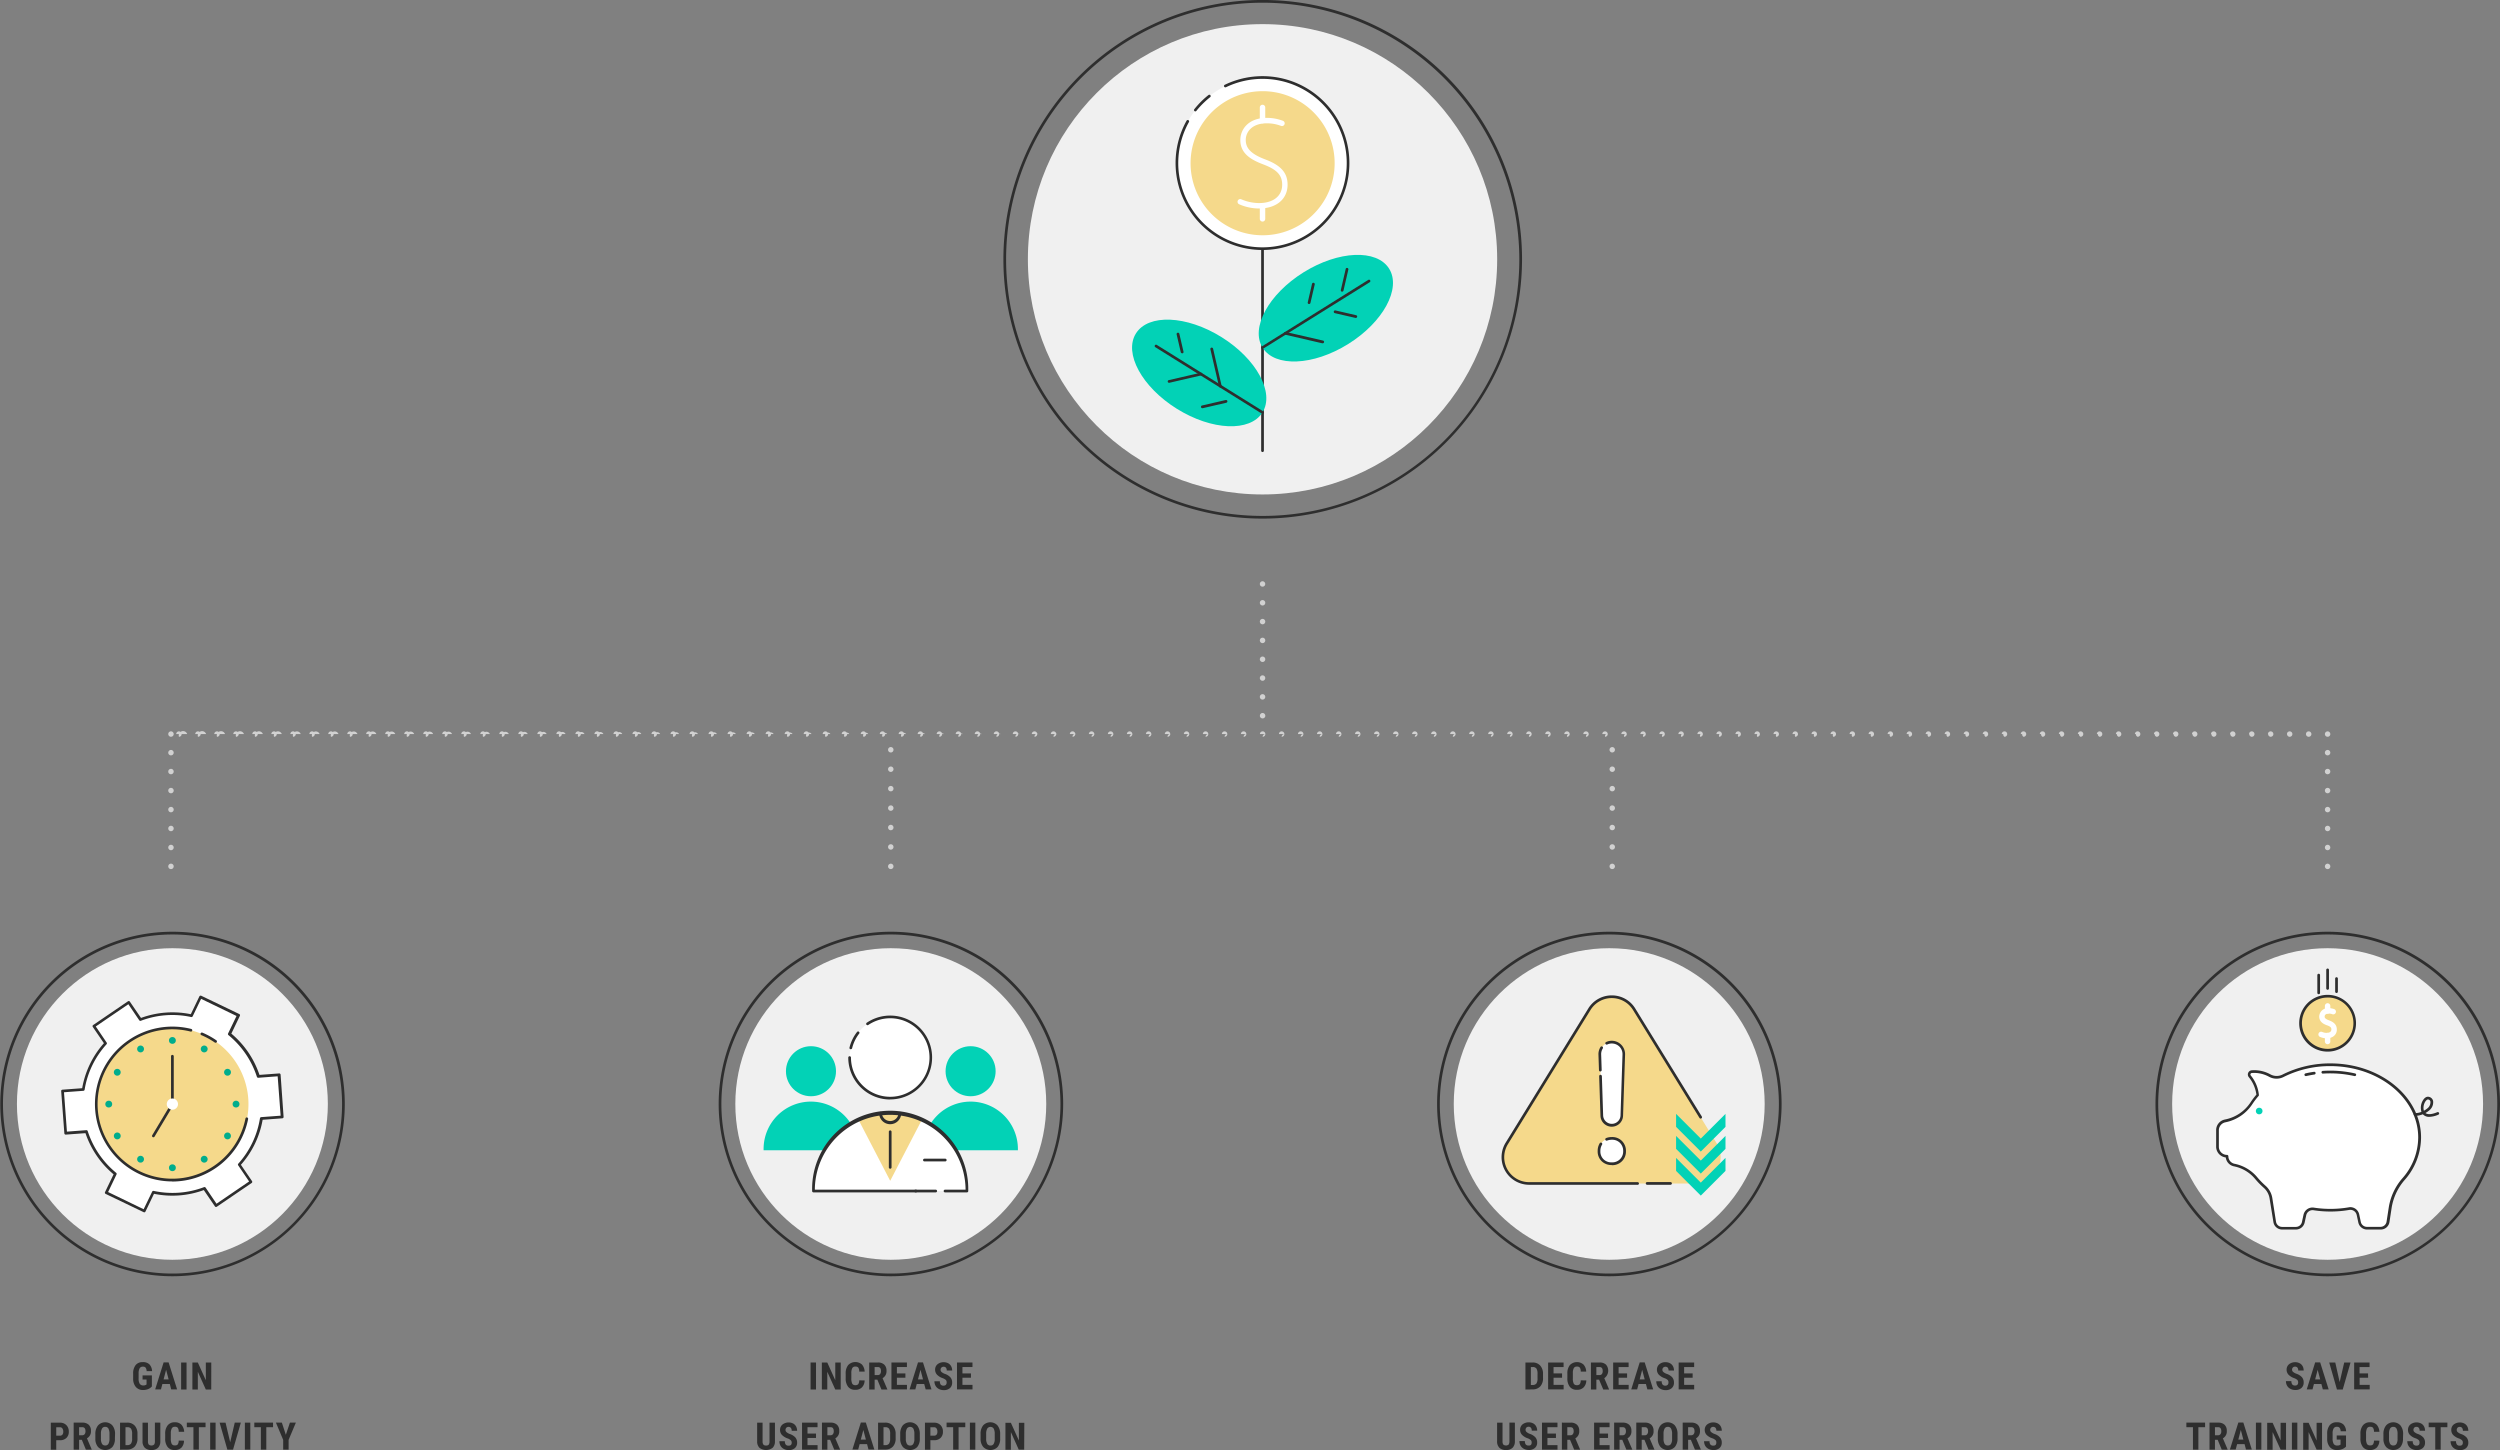 <svg id="Слой_1" data-name="Слой 1" xmlns="http://www.w3.org/2000/svg" viewBox="0 0 920 533.61"><rect x="0" y="0" width="920" height="533.61" fill="#808080" stroke="none"/><defs><style>.cls-1{fill:#2e2e2e;}.cls-2{fill:#f0f0f0;}.cls-3{fill:#fff;}.cls-4{fill:#f5d98b;}.cls-5{fill:#00ad8c;}.cls-6{fill:#02d2b6;}.cls-7{fill:#d1d1d1;}</style></defs><title>Artboard 2</title><path class="cls-1" d="M63.44,469.66a63.39,63.39,0,1,1,63.44-63.39A63.48,63.48,0,0,1,63.44,469.66Zm0-125.77a62.39,62.39,0,1,0,62.44,62.38A62.48,62.48,0,0,0,63.44,343.89Z"/><ellipse class="cls-2" cx="63.44" cy="406.27" rx="57.21" ry="57.33"/><path class="cls-3" d="M103.86,411l-1.16-15.48-7.63.57a33.38,33.38,0,0,0-10.62-15.58l3.32-6.9-14-6.73-3.32,6.9a33.22,33.22,0,0,0-18.81,1.4l-4.31-6.32-12.82,8.74L38.83,384a33.13,33.13,0,0,0-8.18,17l-7.64.57L24.17,417l7.64-.57A33.18,33.18,0,0,0,42.43,432l-3.32,6.9,14,6.73,3.32-6.9a33.18,33.18,0,0,0,18.8-1.4l4.31,6.32,12.83-8.74-4.31-6.33a33.19,33.19,0,0,0,8.17-17Z"/><path class="cls-1" d="M53.1,446.14a.54.54,0,0,1-.22-.05l-14-6.73a.5.5,0,0,1-.23-.67l3.15-6.54a33.72,33.72,0,0,1-6.23-6.88A34.12,34.12,0,0,1,31.45,417l-7.24.54a.47.47,0,0,1-.36-.12.51.51,0,0,1-.17-.34l-1.16-15.48A.5.5,0,0,1,23,401l7.24-.54a33.57,33.57,0,0,1,8-16.56l-4.1-6a.47.47,0,0,1-.07-.37.49.49,0,0,1,.21-.32l12.82-8.74a.49.49,0,0,1,.69.13l4.1,6a33.55,33.55,0,0,1,18.33-1.37l3.15-6.55a.48.48,0,0,1,.29-.25.46.46,0,0,1,.38,0l14,6.73a.5.5,0,0,1,.24.67l-3.15,6.54a33.77,33.77,0,0,1,10.35,15.19l7.24-.54a.49.49,0,0,1,.37.12.51.51,0,0,1,.17.34L104.36,411a.5.5,0,0,1-.46.54l-7.25.54a33.64,33.64,0,0,1-8,16.56l4.09,6a.5.5,0,0,1-.13.7l-12.82,8.74a.51.51,0,0,1-.38.08.49.49,0,0,1-.32-.21l-4.09-6a33.55,33.55,0,0,1-18.33,1.37l-3.15,6.55a.48.48,0,0,1-.29.25A.45.45,0,0,1,53.1,446.14Zm-13.32-7.47L52.86,445,56,438.52a.5.5,0,0,1,.55-.27,32.71,32.71,0,0,0,18.53-1.38.5.5,0,0,1,.59.18l4,5.92,12-8.19-4-5.91a.47.47,0,0,1,0-.61,32.62,32.62,0,0,0,8-16.74.51.51,0,0,1,.46-.42l7.14-.53-1.09-14.49-7.13.54a.51.51,0,0,1-.51-.35,32.92,32.92,0,0,0-10.47-15.35.49.49,0,0,1-.13-.6l3.1-6.44L74,367.57,70.91,374a.51.51,0,0,1-.56.27,32.59,32.59,0,0,0-18.52,1.38.49.49,0,0,1-.59-.19l-4-5.91-12,8.19,4,5.91a.5.5,0,0,1,0,.61A32.64,32.64,0,0,0,31.14,401a.49.49,0,0,1-.45.42l-7.14.53,1.08,14.49,7.14-.54a.5.5,0,0,1,.51.35,32.92,32.92,0,0,0,10.47,15.35.5.5,0,0,1,.13.6Z"/><path class="cls-4" d="M91.14,402.27a28,28,0,1,1-11.8-19A28.11,28.11,0,0,1,91.14,402.27Z"/><path class="cls-1" d="M79.34,383.74a.52.52,0,0,1-.29-.09,27.58,27.58,0,0,0-4.94-2.71.5.5,0,1,1,.39-.92,28.35,28.35,0,0,1,5.12,2.81.5.5,0,0,1-.28.91Z"/><path class="cls-1" d="M63.38,434.77a28.49,28.49,0,1,1,7-56.12.5.5,0,0,1,.36.61.49.49,0,0,1-.6.36,27.49,27.49,0,1,0-2.81,53.86,27.53,27.53,0,0,0,23-21.87.49.49,0,0,1,.59-.39.51.51,0,0,1,.39.59,28.56,28.56,0,0,1-28,23Z"/><path class="cls-1" d="M63.44,406.81a.5.5,0,0,1-.5-.5V388.7a.5.5,0,0,1,1,0v17.61A.5.5,0,0,1,63.44,406.81Z"/><line class="cls-3" x1="63.44" y1="406.31" x2="56.45" y2="418.02"/><path class="cls-1" d="M56.45,418.52a.48.48,0,0,1-.26-.07.51.51,0,0,1-.17-.69l7-11.71a.5.5,0,0,1,.86.51l-7,11.71A.5.5,0,0,1,56.45,418.52Z"/><circle class="cls-3" cx="63.44" cy="406.31" r="2.07"/><circle class="cls-5" cx="63.44" cy="382.88" r="1.26"/><circle class="cls-5" cx="63.44" cy="429.73" r="1.26"/><circle class="cls-5" cx="86.86" cy="406.31" r="1.26"/><circle class="cls-5" cx="40.02" cy="406.31" r="1.26"/><path class="cls-5" d="M42.53,416.93a1.26,1.26,0,1,0,1.72.46A1.26,1.26,0,0,0,42.53,416.93Z"/><path class="cls-5" d="M83.1,393.5a1.26,1.26,0,0,0,1.26,2.19,1.26,1.26,0,0,0-1.26-2.19Z"/><path class="cls-5" d="M51.1,384.93a1.26,1.26,0,1,0,1.72.46A1.26,1.26,0,0,0,51.1,384.93Z"/><path class="cls-5" d="M74.52,425.5a1.26,1.26,0,1,0,1.72.46A1.26,1.26,0,0,0,74.52,425.5Z"/><path class="cls-5" d="M84.36,416.93a1.26,1.26,0,1,0,.46,1.72A1.27,1.27,0,0,0,84.36,416.93Z"/><path class="cls-5" d="M43.78,393.5a1.26,1.26,0,1,0,.47,1.72A1.27,1.27,0,0,0,43.78,393.5Z"/><path class="cls-5" d="M52.36,425.5a1.26,1.26,0,1,0,.46,1.72A1.26,1.26,0,0,0,52.36,425.5Z"/><path class="cls-5" d="M74.52,387.11a1.26,1.26,0,1,0-.46-1.72A1.26,1.26,0,0,0,74.52,387.11Z"/><path class="cls-1" d="M464.61,190.85a95.43,95.43,0,1,1,95.5-95.43A95.57,95.57,0,0,1,464.61,190.85ZM464.61,1a94.43,94.43,0,1,0,94.5,94.42A94.57,94.57,0,0,0,464.61,1Z"/><ellipse class="cls-2" cx="464.61" cy="95.42" rx="86.35" ry="86.54"/><path class="cls-1" d="M464.61,166.35a.51.51,0,0,1-.5-.5V88.72a.5.5,0,0,1,.5-.5.5.5,0,0,1,.5.5v77.13A.5.5,0,0,1,464.61,166.35Z"/><ellipse class="cls-6" cx="441.32" cy="137.27" rx="15.54" ry="27.45" transform="translate(91.24 439.01) rotate(-58.04)"/><path class="cls-1" d="M464.61,152.29a.54.54,0,0,1-.27-.07l-39.18-24.45a.5.5,0,0,1,.53-.85l39.18,24.45a.49.49,0,0,1,.16.69A.48.48,0,0,1,464.61,152.29Z"/><path class="cls-1" d="M442.52,150.21a.5.5,0,0,1-.12-1l8.65-2a.5.5,0,0,1,.23,1l-8.65,2Z"/><path class="cls-1" d="M430.28,140.87a.5.5,0,0,1-.11-1l11.68-2.7a.5.5,0,0,1,.6.37.5.5,0,0,1-.38.6l-11.68,2.71Z"/><path class="cls-1" d="M449.08,142.6a.49.49,0,0,1-.49-.38l-3.17-13.68a.5.5,0,0,1,1-.22L449.56,142a.49.49,0,0,1-.37.6Z"/><path class="cls-1" d="M435,130a.49.49,0,0,1-.48-.39L433,123.06a.5.5,0,0,1,1-.23l1.53,6.6a.5.5,0,0,1-.37.6Z"/><ellipse class="cls-6" cx="487.9" cy="113.39" rx="27.45" ry="15.54" transform="translate(13.95 275.47) rotate(-31.96)"/><path class="cls-1" d="M464.61,128.42a.5.5,0,0,1-.26-.93L503.54,103a.49.49,0,0,1,.68.16.5.5,0,0,1-.15.69l-39.19,24.45A.53.53,0,0,1,464.61,128.42Z"/><path class="cls-1" d="M486.7,126.33h-.11l-13.67-3.17a.5.5,0,1,1,.22-1l13.68,3.16a.5.5,0,0,1-.12,1Z"/><path class="cls-1" d="M498.94,117h-.11l-7.61-1.76a.5.5,0,0,1,.23-1l7.61,1.76a.51.51,0,0,1,.37.6A.5.5,0,0,1,498.94,117Z"/><path class="cls-1" d="M481.73,111.87l-.11,0a.49.49,0,0,1-.37-.6l1.57-6.81a.5.5,0,0,1,1,.22l-1.58,6.82A.5.5,0,0,1,481.73,111.87Z"/><path class="cls-1" d="M493.91,107.33l-.11,0a.5.5,0,0,1-.38-.59l1.8-7.76a.5.5,0,0,1,.6-.38.5.5,0,0,1,.37.6l-1.79,7.76A.51.51,0,0,1,493.91,107.33Z"/><path class="cls-3" d="M449.26,87.54a31.49,31.49,0,1,1,42.87-12.15A31.46,31.46,0,0,1,449.26,87.54Z"/><path class="cls-4" d="M451.68,83.19A26.51,26.51,0,1,1,487.78,73,26.49,26.49,0,0,1,451.68,83.19Z"/><path class="cls-3" d="M463.32,76.73A18.43,18.43,0,0,1,456,75.17a1,1,0,1,1,.83-1.82,16.65,16.65,0,0,0,6.5,1.38c5.25,0,8.51-2.6,8.51-6.78,0-3.47-1.94-5.55-6.89-7.42-4.42-1.67-8.51-3.92-8.51-9,0-3.93,3-8.15,9.69-8.15a16.5,16.5,0,0,1,6,1.08,1,1,0,0,1,.57,1.29,1,1,0,0,1-1.3.57,14.42,14.42,0,0,0-5.27-.94c-5.31,0-7.69,3.09-7.69,6.15s2,5.19,7.21,7.15c5.74,2.16,8.18,4.94,8.18,9.29C473.82,73.28,469.7,76.73,463.32,76.73Z"/><path class="cls-3" d="M464.61,45.36a1,1,0,0,1-1-1V39.55a1,1,0,1,1,2,0v4.81A1,1,0,0,1,464.61,45.36Z"/><path class="cls-3" d="M464.61,81.54a1,1,0,0,1-1-1V75.73a1,1,0,1,1,2,0v4.81A1,1,0,0,1,464.61,81.54Z"/><path class="cls-1" d="M439.89,41a.49.49,0,0,1-.3-.1.5.5,0,0,1-.09-.7,32.53,32.53,0,0,1,3.06-3.36c.69-.64,1.4-1.27,2.13-1.84a.5.5,0,1,1,.62.78c-.7.56-1.4,1.16-2.06,1.79a29.41,29.41,0,0,0-3,3.25A.52.52,0,0,1,439.89,41Z"/><path class="cls-1" d="M464.56,92a32,32,0,0,1-27.9-47.58.5.5,0,0,1,.68-.19.5.5,0,0,1,.19.68,31,31,0,1,0,27.11-15.89,31.23,31.23,0,0,0-13.49,3.08.5.5,0,0,1-.67-.24.49.49,0,0,1,.24-.66,32,32,0,0,1,29.49.88A32,32,0,0,1,464.56,92Z"/><path class="cls-1" d="M327.81,469.66a63.39,63.39,0,1,1,63.44-63.39A63.48,63.48,0,0,1,327.81,469.66Zm0-125.77a62.39,62.39,0,1,0,62.44,62.38A62.48,62.48,0,0,0,327.81,343.89Z"/><ellipse class="cls-2" cx="327.81" cy="406.27" rx="57.21" ry="57.33"/><circle class="cls-6" cx="357.18" cy="394.21" r="9.21"/><path class="cls-6" d="M357.18,405.39a17.43,17.43,0,0,0-17.4,17.41v.5h34.81v-.5A17.43,17.43,0,0,0,357.18,405.39Z"/><circle class="cls-6" cx="298.44" cy="394.21" r="9.21"/><path class="cls-6" d="M298.44,405.39A17.43,17.43,0,0,0,281,422.8v.5h34.81v-.5A17.43,17.43,0,0,0,298.44,405.39Z"/><path class="cls-3" d="M327.59,409.25a28.26,28.26,0,0,0-28.23,28.23v.82h56.47v-.82A28.27,28.27,0,0,0,327.59,409.25Z"/><path class="cls-4" d="M327.59,409.25a28,28,0,0,0-11.78,2.59l11.78,22.7,11.78-22.7A27.93,27.93,0,0,0,327.59,409.25Z"/><path class="cls-1" d="M344.34,438.8h-7.45a.51.51,0,0,1-.5-.5.5.5,0,0,1,.5-.5h7.45a.5.5,0,0,1,.5.5A.5.5,0,0,1,344.34,438.8Z"/><path class="cls-1" d="M355.83,438.8h-8.06a.5.5,0,0,1-.5-.5.5.5,0,0,1,.5-.5h7.56v-.32a27.74,27.74,0,0,0-55.47,0v.32h37.23a.5.5,0,0,1,.5.5.51.51,0,0,1-.5.5H299.36a.51.51,0,0,1-.5-.5v-.82a28.73,28.73,0,0,1,57.46,0v.82A.5.5,0,0,1,355.83,438.8Z"/><circle class="cls-3" cx="327.59" cy="389.19" r="14.93"/><path class="cls-1" d="M347.85,427.4h-7.66a.5.5,0,1,1,0-1h7.66a.5.5,0,0,1,0,1Z"/><path class="cls-1" d="M327.59,430.09a.5.5,0,0,1-.5-.5v-13.1a.5.5,0,0,1,.5-.5.5.5,0,0,1,.5.5v13.1A.5.5,0,0,1,327.59,430.09Z"/><path class="cls-1" d="M327.59,413.71a4.06,4.06,0,0,1-4.06-4.06.5.5,0,0,1,.5-.5.5.5,0,0,1,.5.5,3.07,3.07,0,0,0,6.13,0,.5.5,0,0,1,1,0A4.07,4.07,0,0,1,327.59,413.71Z"/><path class="cls-1" d="M327.59,404.62a15.45,15.45,0,0,1-15.43-15.43.5.5,0,0,1,.5-.5.5.5,0,0,1,.5.5,14.45,14.45,0,1,0,6.37-12,.5.5,0,0,1-.56-.83,15.43,15.43,0,1,1,8.62,28.23Z"/><path class="cls-1" d="M313.09,386.11l-.12,0a.48.48,0,0,1-.36-.6,15.27,15.27,0,0,1,2.8-5.77.5.5,0,0,1,.79.61,14.29,14.29,0,0,0-2.62,5.4A.5.5,0,0,1,313.09,386.11Z"/><path class="cls-1" d="M55.89,510.21a3.7,3.7,0,0,1-1.43,1,5.24,5.24,0,0,1-1.85.32A3.41,3.41,0,0,1,50,510.42a4.62,4.62,0,0,1-1-3.09v-1.79a4.93,4.93,0,0,1,.9-3.17,3.17,3.17,0,0,1,2.62-1.11,3.38,3.38,0,0,1,2.44.8,3.79,3.79,0,0,1,1,2.51h-2a2.31,2.31,0,0,0-.39-1.3,1.28,1.28,0,0,0-1-.34,1.3,1.3,0,0,0-1.18.59,3.77,3.77,0,0,0-.38,1.89v1.81a3.7,3.7,0,0,0,.4,2,1.5,1.5,0,0,0,1.34.62,1.71,1.71,0,0,0,1-.24l.18-.12v-1.82H52.46v-1.52h3.43Z"/><path class="cls-1" d="M62.5,509.31H59.76l-.53,2H57.1l3.11-9.94h1.84l3.13,9.94H63Zm-2.3-1.68h1.86l-.93-3.54Z"/><path class="cls-1" d="M68.65,511.34h-2V501.4h2Z"/><path class="cls-1" d="M77.74,511.34h-2l-2.94-6.52v6.52h-2V501.4h2l2.95,6.53V501.4h2Z"/><path class="cls-1" d="M20.7,530v3.49h-2v-9.94h3.39a3.1,3.1,0,0,1,2.35.92,3.26,3.26,0,0,1,.88,2.37,3.06,3.06,0,0,1-.87,2.31A3.26,3.26,0,0,1,22,530Zm0-1.67h1.38a1.11,1.11,0,0,0,.89-.38,1.65,1.65,0,0,0,.31-1.09,2,2,0,0,0-.32-1.19,1,1,0,0,0-.86-.44H20.7Z"/><path class="cls-1" d="M30.11,529.84h-1v3.63h-2v-9.94h3.21a3.26,3.26,0,0,1,2.33.78,2.94,2.94,0,0,1,.82,2.23A2.89,2.89,0,0,1,32,529.31l1.74,4.07v.09H31.61Zm-1-1.67h1.14a1.1,1.1,0,0,0,.91-.4,1.74,1.74,0,0,0,.3-1.07c0-1-.39-1.49-1.17-1.49H29.11Z"/><path class="cls-1" d="M42.29,529.4a4.61,4.61,0,0,1-.94,3.1,3.68,3.68,0,0,1-5.26,0,4.54,4.54,0,0,1-1-3.06v-1.7a4.89,4.89,0,0,1,1-3.2,3.59,3.59,0,0,1,5.25,0,4.8,4.8,0,0,1,1,3.17Zm-2-1.67a4.17,4.17,0,0,0-.38-2,1.29,1.29,0,0,0-1.19-.65,1.27,1.27,0,0,0-1.18.63,3.82,3.82,0,0,0-.4,1.92v1.77a3.68,3.68,0,0,0,.39,1.92,1.33,1.33,0,0,0,1.2.62,1.29,1.29,0,0,0,1.17-.61,3.7,3.7,0,0,0,.39-1.87Z"/><path class="cls-1" d="M44.18,533.47v-9.94h2.63a3.62,3.62,0,0,1,2.78,1.11,4.32,4.32,0,0,1,1,3v1.61a4.36,4.36,0,0,1-1,3.08,3.71,3.71,0,0,1-2.85,1.11Zm2-8.26v6.6h.6a1.68,1.68,0,0,0,1.41-.53,3.06,3.06,0,0,0,.43-1.83v-1.73a3.65,3.65,0,0,0-.38-1.94,1.58,1.58,0,0,0-1.33-.57Z"/><path class="cls-1" d="M59,523.53v6.89a3.22,3.22,0,0,1-.85,2.37,3.31,3.31,0,0,1-2.41.82,3.38,3.38,0,0,1-2.45-.83,3.26,3.26,0,0,1-.84-2.41v-6.84h2v6.84a2,2,0,0,0,.28,1.21,1.54,1.54,0,0,0,2,0,2,2,0,0,0,.27-1.18v-6.88Z"/><path class="cls-1" d="M67.71,530.16a3.77,3.77,0,0,1-.95,2.58,3.4,3.4,0,0,1-2.49.87,3.12,3.12,0,0,1-2.58-1.11,4.9,4.9,0,0,1-.9-3.16v-1.68a4.75,4.75,0,0,1,.93-3.15,3.18,3.18,0,0,1,2.58-1.11,3.24,3.24,0,0,1,2.47.9,4.18,4.18,0,0,1,1,2.61h-2a2.69,2.69,0,0,0-.32-1.45,1.27,1.27,0,0,0-1.09-.4,1.21,1.21,0,0,0-1.14.57,3.89,3.89,0,0,0-.36,1.85v1.88a4.35,4.35,0,0,0,.33,2,1.21,1.21,0,0,0,1.14.55,1.3,1.3,0,0,0,1.09-.38,2.49,2.49,0,0,0,.34-1.4Z"/><path class="cls-1" d="M75.64,525.21H73.18v8.26h-2v-8.26H68.75v-1.68h6.89Z"/><path class="cls-1" d="M79.34,533.47h-2v-9.94h2Z"/><path class="cls-1" d="M84.71,530.74l1.68-7.21h2.24l-2.87,9.94H83.67l-2.85-9.94H83Z"/><path class="cls-1" d="M92.11,533.47h-2v-9.94h2Z"/><path class="cls-1" d="M100.48,525.21H98v8.26H96v-8.26H93.59v-1.68h6.89Z"/><path class="cls-1" d="M105.19,528l1.5-4.47h2.19l-2.67,6.34v3.6h-2v-3.6l-2.67-6.34h2.18Z"/><path class="cls-1" d="M300.29,511.34h-2V501.4h2Z"/><path class="cls-1" d="M309.38,511.34h-2l-2.94-6.52v6.52h-2V501.4h2l2.94,6.53V501.4h2Z"/><path class="cls-1" d="M318.18,508a3.7,3.7,0,0,1-1,2.57,3.36,3.36,0,0,1-2.49.88,3.13,3.13,0,0,1-2.58-1.11,4.93,4.93,0,0,1-.9-3.17v-1.67a4.78,4.78,0,0,1,.93-3.16,3.67,3.67,0,0,1,5.05-.2,4.16,4.16,0,0,1,1,2.61h-2a2.58,2.58,0,0,0-.32-1.45,1.27,1.27,0,0,0-1.09-.4,1.2,1.2,0,0,0-1.14.56,3.94,3.94,0,0,0-.35,1.85v1.88a4.37,4.37,0,0,0,.33,2,1.21,1.21,0,0,0,1.13.55,1.32,1.32,0,0,0,1.1-.39,2.53,2.53,0,0,0,.34-1.39Z"/><path class="cls-1" d="M322.87,507.71h-1v3.63h-2V501.4h3.2a3.25,3.25,0,0,1,2.33.78,2.91,2.91,0,0,1,.83,2.22,2.87,2.87,0,0,1-1.45,2.77l1.75,4.07v.1h-2.16Zm-1-1.68H323a1.06,1.06,0,0,0,.9-.39,1.76,1.76,0,0,0,.3-1.07q0-1.5-1.17-1.5h-1.17Z"/><path class="cls-1" d="M333.19,507h-3.13v2.63h3.7v1.67h-5.71V501.4h5.7v1.67h-3.69v2.35h3.13Z"/><path class="cls-1" d="M340.11,509.31h-2.74l-.53,2h-2.12l3.11-9.94h1.83l3.13,9.94h-2.14Zm-2.3-1.68h1.86l-.93-3.54Z"/><path class="cls-1" d="M348.37,508.73a1.25,1.25,0,0,0-.31-.92,3.79,3.79,0,0,0-1.13-.64,5.19,5.19,0,0,1-2.15-1.33,2.67,2.67,0,0,1-.66-1.8,2.54,2.54,0,0,1,.89-2,3.7,3.7,0,0,1,3.9-.37,2.63,2.63,0,0,1,1.1,1.09,3.23,3.23,0,0,1,.39,1.59h-2a1.65,1.65,0,0,0-.3-1.06,1.22,1.22,0,0,0-1.68,0,1.16,1.16,0,0,0-.29.83,1,1,0,0,0,.33.74,3.5,3.5,0,0,0,1.16.69,5,5,0,0,1,2.11,1.29,2.88,2.88,0,0,1,.66,2,2.59,2.59,0,0,1-.83,2,3.3,3.3,0,0,1-2.24.73,3.8,3.8,0,0,1-1.76-.4,3,3,0,0,1-1.24-1.13,3.27,3.27,0,0,1-.45-1.74h2a1.93,1.93,0,0,0,.33,1.25,1.39,1.39,0,0,0,1.1.38Q348.37,509.84,348.37,508.73Z"/><path class="cls-1" d="M357.31,507h-3.13v2.63h3.7v1.67h-5.71V501.4h5.7v1.67h-3.69v2.35h3.13Z"/><path class="cls-1" d="M285.18,523.53v6.89a3.22,3.22,0,0,1-.85,2.37,4,4,0,0,1-4.85,0,3.22,3.22,0,0,1-.85-2.41v-6.84h2v6.84a2,2,0,0,0,.28,1.21,1.17,1.17,0,0,0,1,.36,1.14,1.14,0,0,0,1-.35,2,2,0,0,0,.27-1.18v-6.88Z"/><path class="cls-1" d="M291.35,530.87A1.22,1.22,0,0,0,291,530a3.52,3.52,0,0,0-1.13-.65,5.33,5.33,0,0,1-2.15-1.33,2.63,2.63,0,0,1-.66-1.8,2.5,2.5,0,0,1,.9-2,3.72,3.72,0,0,1,3.89-.38,2.71,2.71,0,0,1,1.11,1.09,3.35,3.35,0,0,1,.38,1.6h-2a1.61,1.61,0,0,0-.3-1.06,1,1,0,0,0-.85-.37,1.06,1.06,0,0,0-.82.31,1.17,1.17,0,0,0-.3.84,1,1,0,0,0,.33.74,3.93,3.93,0,0,0,1.16.69,5,5,0,0,1,2.12,1.29,2.85,2.85,0,0,1,.66,1.94,2.57,2.57,0,0,1-.83,2,3.26,3.26,0,0,1-2.25.73,3.76,3.76,0,0,1-1.75-.4,2.89,2.89,0,0,1-1.24-1.13,3.27,3.27,0,0,1-.45-1.74h2a1.92,1.92,0,0,0,.34,1.25,1.37,1.37,0,0,0,1.09.39Q291.35,532,291.35,530.87Z"/><path class="cls-1" d="M300.29,529.17h-3.13v2.64h3.71v1.66h-5.72v-9.94h5.7v1.68h-3.69v2.34h3.13Z"/><path class="cls-1" d="M305.48,529.84h-1v3.63h-2v-9.94h3.21a3.26,3.26,0,0,1,2.33.78,2.94,2.94,0,0,1,.82,2.23,2.89,2.89,0,0,1-1.44,2.77l1.74,4.07v.09H307Zm-1-1.67h1.14a1.07,1.07,0,0,0,.9-.4,1.74,1.74,0,0,0,.3-1.07c0-1-.38-1.49-1.16-1.49h-1.18Z"/><path class="cls-1" d="M319.08,531.44h-2.74l-.53,2h-2.13l3.11-9.94h1.84l3.13,9.94h-2.15Zm-2.3-1.67h1.86l-.93-3.55Z"/><path class="cls-1" d="M323.13,533.47v-9.94h2.63a3.62,3.62,0,0,1,2.78,1.11,4.37,4.37,0,0,1,1.06,3v1.61a4.37,4.37,0,0,1-1,3.08,3.71,3.71,0,0,1-2.85,1.11Zm2-8.26v6.6h.6a1.71,1.71,0,0,0,1.42-.53,3.22,3.22,0,0,0,.43-1.83v-1.73a3.54,3.54,0,0,0-.39-1.94,1.57,1.57,0,0,0-1.33-.57Z"/><path class="cls-1" d="M338.49,529.4a4.61,4.61,0,0,1-.95,3.1,3.68,3.68,0,0,1-5.26,0,4.6,4.6,0,0,1-1-3.06v-1.7a4.89,4.89,0,0,1,.95-3.2,3.6,3.6,0,0,1,5.26,0,4.86,4.86,0,0,1,1,3.17Zm-2-1.67a4.17,4.17,0,0,0-.38-2,1.42,1.42,0,0,0-2.37,0,3.82,3.82,0,0,0-.4,1.92v1.77a3.68,3.68,0,0,0,.39,1.92,1.33,1.33,0,0,0,1.2.62,1.27,1.27,0,0,0,1.17-.61,3.5,3.5,0,0,0,.39-1.87Z"/><path class="cls-1" d="M342.38,530v3.49h-2v-9.94h3.39a3.13,3.13,0,0,1,2.36.92,3.3,3.3,0,0,1,.87,2.37,3.09,3.09,0,0,1-.86,2.31,3.28,3.28,0,0,1-2.41.85Zm0-1.67h1.38a1.11,1.11,0,0,0,.89-.38,1.65,1.65,0,0,0,.31-1.09,2,2,0,0,0-.32-1.19,1,1,0,0,0-.86-.44h-1.4Z"/><path class="cls-1" d="M355.22,525.21h-2.46v8.26h-2v-8.26h-2.42v-1.68h6.89Z"/><path class="cls-1" d="M358.92,533.47h-2v-9.94h2Z"/><path class="cls-1" d="M368.06,529.4a4.61,4.61,0,0,1-.95,3.1,3.68,3.68,0,0,1-5.26,0,4.6,4.6,0,0,1-1-3.06v-1.7a4.89,4.89,0,0,1,.95-3.2,3.6,3.6,0,0,1,5.26,0,4.86,4.86,0,0,1,1,3.17Zm-2-1.67a4.17,4.17,0,0,0-.38-2,1.42,1.42,0,0,0-2.37,0,3.82,3.82,0,0,0-.4,1.92v1.77a3.68,3.68,0,0,0,.39,1.92,1.33,1.33,0,0,0,1.2.62,1.27,1.27,0,0,0,1.17-.61,3.5,3.5,0,0,0,.39-1.87Z"/><path class="cls-1" d="M376.9,533.47h-2L372,527v6.52h-2v-9.94h2l2.95,6.53v-6.53h2Z"/><path class="cls-1" d="M561.36,511.34V501.4H564a3.63,3.63,0,0,1,2.77,1.1,4.38,4.38,0,0,1,1.06,3v1.61a4.34,4.34,0,0,1-1,3.07,3.68,3.68,0,0,1-2.85,1.12Zm2-8.27v6.6h.6a1.7,1.7,0,0,0,1.42-.52,3.19,3.19,0,0,0,.43-1.83v-1.73a3.5,3.5,0,0,0-.39-1.94,1.57,1.57,0,0,0-1.33-.58Z"/><path class="cls-1" d="M574.84,507h-3.13v2.63h3.71v1.67h-5.71V501.4h5.69v1.67h-3.69v2.35h3.13Z"/><path class="cls-1" d="M583.76,508a3.7,3.7,0,0,1-1,2.57,3.32,3.32,0,0,1-2.48.88,3.14,3.14,0,0,1-2.59-1.11,4.93,4.93,0,0,1-.9-3.17v-1.67a4.78,4.78,0,0,1,.93-3.16,3.67,3.67,0,0,1,5-.2,4,4,0,0,1,1,2.61h-2a2.65,2.65,0,0,0-.33-1.45,1.26,1.26,0,0,0-1.09-.4,1.22,1.22,0,0,0-1.14.56,3.94,3.94,0,0,0-.35,1.85v1.88a4.37,4.37,0,0,0,.33,2,1.21,1.21,0,0,0,1.14.55,1.3,1.3,0,0,0,1.09-.39,2.53,2.53,0,0,0,.34-1.39Z"/><path class="cls-1" d="M588.46,507.71h-1v3.63h-2V501.4h3.2a3.27,3.27,0,0,1,2.34.78,3.4,3.4,0,0,1-.62,5l1.74,4.07v.1H590Zm-1-1.68h1.14a1.06,1.06,0,0,0,.9-.39,1.76,1.76,0,0,0,.3-1.07q0-1.5-1.17-1.5h-1.17Z"/><path class="cls-1" d="M598.77,507h-3.12v2.63h3.7v1.67h-5.71V501.4h5.69v1.67h-3.68v2.35h3.12Z"/><path class="cls-1" d="M605.7,509.31H603l-.53,2H600.3l3.11-9.94h1.84l3.12,9.94h-2.14Zm-2.3-1.68h1.85l-.93-3.54Z"/><path class="cls-1" d="M614,508.73a1.25,1.25,0,0,0-.31-.92,3.66,3.66,0,0,0-1.13-.64,5.26,5.26,0,0,1-2.15-1.33,2.67,2.67,0,0,1-.66-1.8,2.52,2.52,0,0,1,.9-2,3.32,3.32,0,0,1,2.26-.76,3.36,3.36,0,0,1,1.63.39,2.65,2.65,0,0,1,1.11,1.09,3.34,3.34,0,0,1,.38,1.59h-2a1.65,1.65,0,0,0-.3-1.06,1.21,1.21,0,0,0-1.67,0,1.13,1.13,0,0,0-.3.83,1,1,0,0,0,.33.74,3.73,3.73,0,0,0,1.16.69,5,5,0,0,1,2.12,1.29,2.92,2.92,0,0,1,.65,2,2.58,2.58,0,0,1-.82,2,3.31,3.31,0,0,1-2.25.73,3.83,3.83,0,0,1-1.76-.4,2.92,2.92,0,0,1-1.23-1.13,3.27,3.27,0,0,1-.45-1.74h2a1.87,1.87,0,0,0,.34,1.25,1.35,1.35,0,0,0,1.09.38Q614,509.84,614,508.73Z"/><path class="cls-1" d="M622.89,507h-3.13v2.63h3.7v1.67h-5.71V501.4h5.7v1.67h-3.69v2.35h3.13Z"/><path class="cls-1" d="M557.48,523.53v6.89a3.22,3.22,0,0,1-.86,2.37,3.29,3.29,0,0,1-2.41.82,3.35,3.35,0,0,1-2.44-.83,3.26,3.26,0,0,1-.84-2.41v-6.84h2v6.84a2.06,2.06,0,0,0,.27,1.21,1.56,1.56,0,0,0,2,0,2.18,2.18,0,0,0,.27-1.18v-6.88Z"/><path class="cls-1" d="M563.65,530.87a1.22,1.22,0,0,0-.31-.92,3.77,3.77,0,0,0-1.13-.65,5.19,5.19,0,0,1-2.15-1.33,2.63,2.63,0,0,1-.66-1.8,2.52,2.52,0,0,1,.89-2,3.74,3.74,0,0,1,3.9-.38,2.69,2.69,0,0,1,1.1,1.09,3.24,3.24,0,0,1,.39,1.6h-2a1.61,1.61,0,0,0-.3-1.06,1,1,0,0,0-.86-.37,1.07,1.07,0,0,0-.82.31,1.21,1.21,0,0,0-.29.84,1,1,0,0,0,.33.74,3.8,3.8,0,0,0,1.16.69,5,5,0,0,1,2.11,1.29,2.85,2.85,0,0,1,.66,1.94,2.54,2.54,0,0,1-.83,2,3.25,3.25,0,0,1-2.24.73,3.83,3.83,0,0,1-1.76-.4,3,3,0,0,1-1.24-1.13,3.27,3.27,0,0,1-.45-1.74h2a1.93,1.93,0,0,0,.33,1.25,1.39,1.39,0,0,0,1.1.39Q563.65,532,563.65,530.87Z"/><path class="cls-1" d="M572.59,529.17h-3.13v2.64h3.7v1.66h-5.71v-9.94h5.7v1.68h-3.69v2.34h3.13Z"/><path class="cls-1" d="M577.77,529.84h-1v3.63h-2v-9.94H578a3.27,3.27,0,0,1,2.34.78,3,3,0,0,1,.82,2.23,2.89,2.89,0,0,1-1.44,2.77l1.74,4.07v.09h-2.16Zm-1-1.67h1.14a1.07,1.07,0,0,0,.9-.4,1.74,1.74,0,0,0,.3-1.07c0-1-.39-1.49-1.17-1.49h-1.17Z"/><path class="cls-1" d="M591.76,529.17h-3.12v2.64h3.7v1.66h-5.71v-9.94h5.69v1.68h-3.68v2.34h3.12Z"/><path class="cls-1" d="M597,529.84h-1v3.63h-2v-9.94h3.2a3.25,3.25,0,0,1,2.33.78,3,3,0,0,1,.83,2.23,2.88,2.88,0,0,1-1.45,2.77l1.75,4.07v.09h-2.16Zm-1-1.67h1.14a1.07,1.07,0,0,0,.9-.4,1.74,1.74,0,0,0,.3-1.07c0-1-.39-1.49-1.17-1.49H596Z"/><path class="cls-1" d="M605.15,529.84h-1v3.63h-2v-9.94h3.2a3.27,3.27,0,0,1,2.34.78,2.94,2.94,0,0,1,.82,2.23,2.89,2.89,0,0,1-1.44,2.77l1.74,4.07v.09h-2.16Zm-1-1.67h1.14a1.07,1.07,0,0,0,.9-.4,1.74,1.74,0,0,0,.3-1.07c0-1-.39-1.49-1.17-1.49h-1.17Z"/><path class="cls-1" d="M617.33,529.4a4.61,4.61,0,0,1-1,3.1,3.67,3.67,0,0,1-5.25,0,4.54,4.54,0,0,1-1-3.06v-1.7a4.83,4.83,0,0,1,1-3.2,3.59,3.59,0,0,1,5.25,0,4.8,4.8,0,0,1,1,3.17Zm-2-1.67a4.05,4.05,0,0,0-.38-2,1.26,1.26,0,0,0-1.19-.65,1.29,1.29,0,0,0-1.18.63,3.93,3.93,0,0,0-.4,1.92v1.77a3.68,3.68,0,0,0,.39,1.92,1.33,1.33,0,0,0,1.21.62,1.26,1.26,0,0,0,1.16-.61,3.5,3.5,0,0,0,.39-1.87Z"/><path class="cls-1" d="M622.23,529.84h-1v3.63h-2v-9.94h3.21a3.26,3.26,0,0,1,2.33.78,2.94,2.94,0,0,1,.82,2.23,2.89,2.89,0,0,1-1.44,2.77l1.74,4.07v.09h-2.15Zm-1-1.67h1.14a1.07,1.07,0,0,0,.9-.4,1.68,1.68,0,0,0,.31-1.07c0-1-.39-1.49-1.17-1.49h-1.18Z"/><path class="cls-1" d="M631.61,530.87a1.22,1.22,0,0,0-.31-.92,3.64,3.64,0,0,0-1.13-.65A5.26,5.26,0,0,1,628,528a2.63,2.63,0,0,1-.66-1.8,2.52,2.52,0,0,1,.89-2,3.74,3.74,0,0,1,3.9-.38,2.63,2.63,0,0,1,1.1,1.09,3.24,3.24,0,0,1,.39,1.6h-2a1.61,1.61,0,0,0-.3-1.06,1.2,1.2,0,0,0-1.67-.06,1.17,1.17,0,0,0-.3.84,1,1,0,0,0,.33.74,3.8,3.8,0,0,0,1.16.69,4.89,4.89,0,0,1,2.11,1.29,2.85,2.85,0,0,1,.66,1.94,2.57,2.57,0,0,1-.82,2,3.26,3.26,0,0,1-2.25.73,3.83,3.83,0,0,1-1.76-.4,3,3,0,0,1-1.24-1.13,3.36,3.36,0,0,1-.44-1.74h2a1.87,1.87,0,0,0,.34,1.25,1.35,1.35,0,0,0,1.09.39Q631.61,532,631.61,530.87Z"/><path class="cls-1" d="M845.72,508.73a1.25,1.25,0,0,0-.31-.92,3.54,3.54,0,0,0-1.13-.64,5.33,5.33,0,0,1-2.15-1.33,2.67,2.67,0,0,1-.66-1.8,2.52,2.52,0,0,1,.9-2,3.68,3.68,0,0,1,3.89-.37,2.65,2.65,0,0,1,1.11,1.09,3.34,3.34,0,0,1,.38,1.59h-2a1.65,1.65,0,0,0-.3-1.06,1,1,0,0,0-.85-.36,1.06,1.06,0,0,0-.82.31,1.13,1.13,0,0,0-.3.83,1,1,0,0,0,.33.74,3.73,3.73,0,0,0,1.16.69,5,5,0,0,1,2.12,1.29,2.88,2.88,0,0,1,.66,2,2.59,2.59,0,0,1-.83,2,3.31,3.31,0,0,1-2.25.73,3.76,3.76,0,0,1-1.75-.4,2.89,2.89,0,0,1-1.24-1.13,3.27,3.27,0,0,1-.45-1.74h2a1.92,1.92,0,0,0,.34,1.25,1.36,1.36,0,0,0,1.09.38Q845.72,509.84,845.72,508.73Z"/><path class="cls-1" d="M854.27,509.31h-2.74l-.53,2h-2.12l3.1-9.94h1.84l3.13,9.94H854.8Zm-2.3-1.68h1.86l-.93-3.54Z"/><path class="cls-1" d="M861,508.61l1.67-7.21H865l-2.87,9.94H860l-2.85-9.94h2.23Z"/><path class="cls-1" d="M871.47,507h-3.13v2.63h3.71v1.67h-5.72V501.4H872v1.67h-3.69v2.35h3.13Z"/><path class="cls-1" d="M811.48,525.21H809v8.26h-2v-8.26h-2.42v-1.68h6.89Z"/><path class="cls-1" d="M816.1,529.84h-1v3.63h-2v-9.94h3.21a3.26,3.26,0,0,1,2.33.78,2.94,2.94,0,0,1,.82,2.23,2.89,2.89,0,0,1-1.44,2.77l1.74,4.07v.09h-2.16Zm-1-1.67h1.14a1.07,1.07,0,0,0,.9-.4,1.74,1.74,0,0,0,.3-1.07c0-1-.39-1.49-1.16-1.49H815.1Z"/><path class="cls-1" d="M826,531.44h-2.74l-.53,2h-2.13l3.11-9.94h1.84l3.12,9.94h-2.14Zm-2.3-1.67h1.85l-.93-3.55Z"/><path class="cls-1" d="M832.18,533.47h-2v-9.94h2Z"/><path class="cls-1" d="M841.27,533.47h-2L836.32,527v6.52h-2v-9.94h2l2.94,6.53v-6.53h2Z"/><path class="cls-1" d="M845.42,533.47h-2v-9.94h2Z"/><path class="cls-1" d="M854.51,533.47h-2L849.57,527v6.52h-2v-9.94h2l2.94,6.53v-6.53h2Z"/><path class="cls-1" d="M863.33,532.35a3.57,3.57,0,0,1-1.42.94,5,5,0,0,1-1.85.32,3.37,3.37,0,0,1-2.66-1.06,4.57,4.57,0,0,1-1-3.09v-1.79a4.88,4.88,0,0,1,.9-3.16,3.17,3.17,0,0,1,2.62-1.11,3.38,3.38,0,0,1,2.44.79,3.76,3.76,0,0,1,1,2.51h-2a2.29,2.29,0,0,0-.4-1.29,1.26,1.26,0,0,0-1-.35,1.28,1.28,0,0,0-1.18.6,3.62,3.62,0,0,0-.38,1.89v1.8a3.74,3.74,0,0,0,.4,2,1.48,1.48,0,0,0,1.34.61,1.84,1.84,0,0,0,1-.23l.18-.13v-1.82h-1.41v-1.52h3.42Z"/><path class="cls-1" d="M875.61,530.16a3.72,3.72,0,0,1-1,2.58,3.4,3.4,0,0,1-2.49.87,3.13,3.13,0,0,1-2.58-1.11,4.9,4.9,0,0,1-.9-3.16v-1.68a4.75,4.75,0,0,1,.93-3.15,3.18,3.18,0,0,1,2.58-1.11,3.23,3.23,0,0,1,2.47.9,4.18,4.18,0,0,1,1,2.61h-2a2.69,2.69,0,0,0-.32-1.45,1.27,1.27,0,0,0-1.09-.4,1.21,1.21,0,0,0-1.14.57,4,4,0,0,0-.36,1.85v1.88a4.35,4.35,0,0,0,.33,2,1.22,1.22,0,0,0,1.14.55,1.3,1.3,0,0,0,1.09-.38,2.48,2.48,0,0,0,.35-1.4Z"/><path class="cls-1" d="M884.3,529.4a4.61,4.61,0,0,1-.95,3.1,3.67,3.67,0,0,1-5.25,0,4.54,4.54,0,0,1-1-3.06v-1.7a4.83,4.83,0,0,1,1-3.2,3.59,3.59,0,0,1,5.25,0,4.8,4.8,0,0,1,1,3.17Zm-2-1.67a4.05,4.05,0,0,0-.38-2,1.26,1.26,0,0,0-1.19-.65,1.29,1.29,0,0,0-1.18.63,3.83,3.83,0,0,0-.39,1.92v1.77a3.68,3.68,0,0,0,.39,1.92,1.31,1.31,0,0,0,1.2.62,1.29,1.29,0,0,0,1.17-.61,3.61,3.61,0,0,0,.38-1.87Z"/><path class="cls-1" d="M890.39,530.87a1.22,1.22,0,0,0-.31-.92,3.77,3.77,0,0,0-1.13-.65A5.19,5.19,0,0,1,886.8,528a2.63,2.63,0,0,1-.66-1.8,2.52,2.52,0,0,1,.89-2,3.74,3.74,0,0,1,3.9-.38,2.69,2.69,0,0,1,1.1,1.09,3.24,3.24,0,0,1,.39,1.6h-2a1.61,1.61,0,0,0-.3-1.06,1,1,0,0,0-.86-.37,1.07,1.07,0,0,0-.82.31,1.21,1.21,0,0,0-.29.84,1,1,0,0,0,.33.74,3.8,3.8,0,0,0,1.16.69,5,5,0,0,1,2.11,1.29,2.85,2.85,0,0,1,.66,1.94,2.54,2.54,0,0,1-.83,2,3.25,3.25,0,0,1-2.24.73,3.83,3.83,0,0,1-1.76-.4,3,3,0,0,1-1.24-1.13,3.27,3.27,0,0,1-.45-1.74h2a1.93,1.93,0,0,0,.33,1.25,1.39,1.39,0,0,0,1.1.39Q890.39,532,890.39,530.87Z"/><path class="cls-1" d="M900.63,525.21h-2.46v8.26h-2v-8.26h-2.42v-1.68h6.89Z"/><path class="cls-1" d="M906.33,530.87A1.22,1.22,0,0,0,906,530a3.52,3.52,0,0,0-1.13-.65,5.33,5.33,0,0,1-2.15-1.33,2.67,2.67,0,0,1-.65-1.8,2.49,2.49,0,0,1,.89-2,3.72,3.72,0,0,1,3.89-.38,2.71,2.71,0,0,1,1.11,1.09,3.24,3.24,0,0,1,.38,1.6h-2a1.67,1.67,0,0,0-.29-1.06,1,1,0,0,0-.86-.37,1.06,1.06,0,0,0-.82.31,1.16,1.16,0,0,0-.29.84,1,1,0,0,0,.32.74,3.93,3.93,0,0,0,1.16.69,5,5,0,0,1,2.12,1.29,2.85,2.85,0,0,1,.66,1.94,2.57,2.57,0,0,1-.83,2,3.26,3.26,0,0,1-2.25.73,3.79,3.79,0,0,1-1.75-.4,3,3,0,0,1-1.24-1.13,3.27,3.27,0,0,1-.45-1.74h2a1.93,1.93,0,0,0,.33,1.25,1.37,1.37,0,0,0,1.09.39C906,532,906.33,531.61,906.33,530.87Z"/><path class="cls-1" d="M856.56,469.66A63.39,63.39,0,1,1,920,406.27,63.48,63.48,0,0,1,856.56,469.66Zm0-125.77A62.39,62.39,0,1,0,919,406.27,62.48,62.48,0,0,0,856.56,343.89Z"/><ellipse class="cls-2" cx="856.56" cy="406.27" rx="57.21" ry="57.33"/><path class="cls-3" d="M828.55,406a27.05,27.05,0,0,1,2.29-3,12.94,12.94,0,0,0-2.92-6.91,1.06,1.06,0,0,1,.72-1.72,11.89,11.89,0,0,1,6.61,1.43,5.24,5.24,0,0,0,4.91.08,38.45,38.45,0,0,1,17.39-4.05c18.15,0,32.87,12,32.87,26.76a23.41,23.41,0,0,1-6,15.38,20.94,20.94,0,0,0-4.86,10.53l-.78,5.12a2.78,2.78,0,0,1-2.75,2.35h-5a2.78,2.78,0,0,1-2.72-2.19L867.7,447a2.88,2.88,0,0,0-3.33-2.23,40.3,40.3,0,0,1-13,.11,2.88,2.88,0,0,0-3.27,2.23l-.58,2.68a2.76,2.76,0,0,1-2.71,2.18h-5.07a2.77,2.77,0,0,1-2.74-2.34l-1.36-8.71a7.13,7.13,0,0,0-2.35-4.23,29.87,29.87,0,0,1-3-3.13,14,14,0,0,0-8.13-4.84,3.3,3.3,0,0,1-2.65-3.25h0A3.51,3.51,0,0,1,816,422V415.9a3.5,3.5,0,0,1,2.86-3.44A15,15,0,0,0,828.55,406Z"/><path class="cls-1" d="M876.06,452.47h-5a3.28,3.28,0,0,1-3.2-2.59l-.6-2.78a2.39,2.39,0,0,0-2.76-1.84,40.83,40.83,0,0,1-13.1.11,2.39,2.39,0,0,0-2.71,1.85l-.58,2.67a3.28,3.28,0,0,1-3.2,2.58h-5.07a3.25,3.25,0,0,1-3.23-2.76L835.2,441a6.62,6.62,0,0,0-2.19-3.93,31,31,0,0,1-3.1-3.19,13.53,13.53,0,0,0-7.83-4.67,3.8,3.8,0,0,1-3-3.27,4,4,0,0,1-3.54-4V415.9a4,4,0,0,1,3.27-3.93,14.57,14.57,0,0,0,9.35-6.24h0a27.22,27.22,0,0,1,2.19-2.9,12.77,12.77,0,0,0-2.79-6.43,1.55,1.55,0,0,1,1.07-2.53,12.32,12.32,0,0,1,6.89,1.5,4.78,4.78,0,0,0,4.44.07,39,39,0,0,1,17.62-4.11c18.4,0,33.37,12.23,33.37,27.26a23.82,23.82,0,0,1-6.09,15.71,20.44,20.44,0,0,0-4.75,10.27l-.78,5.13A3.25,3.25,0,0,1,876.06,452.47Zm-11.18-8.24a3.37,3.37,0,0,1,3.31,2.67l.59,2.77a2.3,2.3,0,0,0,2.23,1.81h5a2.26,2.26,0,0,0,2.25-1.93l.79-5.13a21.45,21.45,0,0,1,5-10.78,22.83,22.83,0,0,0,5.85-15.05c0-14.48-14.52-26.26-32.37-26.26a37.91,37.91,0,0,0-17.16,4,5.76,5.76,0,0,1-5.38-.09,11.38,11.38,0,0,0-6.33-1.37.53.53,0,0,0-.45.33.54.54,0,0,0,.07.57,13.36,13.36,0,0,1,3,7.21.49.49,0,0,1-.13.35,27,27,0,0,0-2.25,2.94h0A15.5,15.5,0,0,1,819,413a3,3,0,0,0-2.46,2.95V422a3,3,0,0,0,3,3,.5.5,0,0,1,.5.5,2.82,2.82,0,0,0,2.25,2.76,14.63,14.63,0,0,1,8.41,5,28.91,28.91,0,0,0,3,3.08,7.64,7.64,0,0,1,2.51,4.53l1.36,8.7a2.27,2.27,0,0,0,2.25,1.93h5.07a2.28,2.28,0,0,0,2.22-1.8l.58-2.67a3.39,3.39,0,0,1,3.84-2.62,40,40,0,0,0,12.78-.11A3,3,0,0,1,864.88,444.23ZM828.55,406Z"/><circle class="cls-6" cx="831.38" cy="408.86" r="1.22"/><path class="cls-1" d="M866.57,396l-.12,0a40.28,40.28,0,0,0-11.61-.91.49.49,0,0,1-.53-.46.5.5,0,0,1,.46-.54,41,41,0,0,1,11.91.94.49.49,0,0,1,.37.6A.5.5,0,0,1,866.57,396Z"/><path class="cls-1" d="M848.54,396a.51.51,0,0,1-.49-.39.5.5,0,0,1,.38-.6c1-.24,2.08-.44,3.14-.59a.49.49,0,0,1,.14,1c-1,.16-2.06.35-3.06.58Z"/><path class="cls-1" d="M894,411a3,3,0,0,1-2.39-.95,7.8,7.8,0,0,1-2.87.59.51.51,0,0,1-.49-.52.54.54,0,0,1,.52-.48,6.77,6.77,0,0,0,2.32-.47,5.22,5.22,0,0,1,.59-4.31c.62-1,1.42-1.42,2.19-1.22a2,2,0,0,1,1.52,1.55,3.83,3.83,0,0,1-1.59,3.56,8.15,8.15,0,0,1-1.23.84c.82.64,2.34.54,4.35-.31a.51.51,0,0,1,.65.27.49.49,0,0,1-.26.65A8.74,8.74,0,0,1,894,411Zm-.49-6.4c-.35,0-.73.39-1,.79a4.35,4.35,0,0,0-.53,3.37,7.93,7.93,0,0,0,1.17-.78,2.88,2.88,0,0,0,1.25-2.58,1,1,0,0,0-.8-.79Z"/><path class="cls-4" d="M851.71,385.22a9.95,9.95,0,1,1,13.54-3.84A10,10,0,0,1,851.71,385.22Z"/><path class="cls-1" d="M856.55,387a10.45,10.45,0,0,1-9.12-15.54,10.46,10.46,0,0,1,19.19,2.24A10.45,10.45,0,0,1,856.55,387Zm0-19.9a9.47,9.47,0,0,0-8.26,4.85A9.45,9.45,0,0,0,852,384.78h0a9.45,9.45,0,1,0,4.62-17.7Z"/><path class="cls-3" d="M856.19,382.09a6,6,0,0,1-2.43-.51,1,1,0,0,1-.5-1.33,1,1,0,0,1,1.33-.49,4.06,4.06,0,0,0,1.6.34c.53,0,1.76-.13,1.76-1.27,0-.5-.11-1-1.54-1.49s-2.94-1.36-2.94-3.29A3.21,3.21,0,0,1,857,371a5.74,5.74,0,0,1,2,.36,1,1,0,0,1-.74,1.86A3.54,3.54,0,0,0,857,373c-.93,0-1.53.42-1.53,1.08,0,.42.13.84,1.64,1.42,1.32.49,2.84,1.33,2.84,3.36C860,380.46,858.79,382.09,856.19,382.09Z"/><path class="cls-3" d="M856.56,373a1,1,0,0,1-1-1v-1.82a1,1,0,0,1,2,0V372A1,1,0,0,1,856.56,373Z"/><path class="cls-3" d="M856.56,384.27a1,1,0,0,1-1-1V381.1a1,1,0,1,1,2,0v2.18A1,1,0,0,1,856.56,384.27Z"/><path class="cls-1" d="M853.28,365.88a.51.51,0,0,1-.5-.5v-6.54a.51.51,0,0,1,.5-.5.5.5,0,0,1,.5.5v6.54A.5.5,0,0,1,853.28,365.88Z"/><path class="cls-1" d="M859.84,365.42a.5.5,0,0,1-.5-.5v-4.8a.5.5,0,0,1,1,0v4.8A.5.5,0,0,1,859.84,365.42Z"/><path class="cls-1" d="M856.56,364.24a.5.5,0,0,1-.5-.5v-6.82a.5.5,0,0,1,.5-.5.5.5,0,0,1,.5.5v6.82A.5.5,0,0,1,856.56,364.24Z"/><path class="cls-1" d="M592.19,469.66a63.39,63.39,0,1,1,63.44-63.39A63.48,63.48,0,0,1,592.19,469.66Zm0-125.77a62.39,62.39,0,1,0,62.44,62.38A62.48,62.48,0,0,0,592.19,343.89Z"/><ellipse class="cls-2" cx="592.19" cy="406.27" rx="57.21" ry="57.33"/><path class="cls-4" d="M584.9,371.42l-30.4,49.36a9.68,9.68,0,0,0,8.24,14.75h60.79a9.67,9.67,0,0,0,8.23-14.75l-30.39-49.36A9.67,9.67,0,0,0,584.9,371.42Z"/><path class="cls-3" d="M588.44,423.59a4.49,4.49,0,0,1,4.71-4.71,4.53,4.53,0,0,1,3.37,1.32,4.62,4.62,0,0,1,1.31,3.39,4.46,4.46,0,0,1-4.68,4.65,4.6,4.6,0,0,1-3.42-1.31A4.55,4.55,0,0,1,588.44,423.59Zm4.72-9.46h0a3.7,3.7,0,0,1-3.69-3.57l-.73-22.49a4.42,4.42,0,0,1,4.42-4.57h0a4.43,4.43,0,0,1,4.43,4.57l-.74,22.49A3.68,3.68,0,0,1,593.16,414.13Z"/><polygon class="cls-6" points="625.89 435.2 616.8 426.11 616.8 430.89 625.89 439.98 634.98 430.89 634.98 426.11 625.89 435.2"/><polygon class="cls-6" points="625.89 427.1 616.8 418.01 616.8 422.79 625.89 431.88 634.98 422.79 634.98 418.01 625.89 427.1"/><polygon class="cls-6" points="625.89 419 616.8 409.91 616.8 414.69 625.89 423.78 634.98 414.69 634.98 409.91 625.89 419"/><path class="cls-1" d="M614.75,436h-8.6a.5.5,0,0,1,0-1h8.6a.5.5,0,1,1,0,1Z"/><path class="cls-1" d="M602.63,436H562.74a10.17,10.17,0,0,1-8.66-15.5l30.39-49.36a10.12,10.12,0,0,1,8.66-4.84h0a10.09,10.09,0,0,1,8.66,4.84l24.48,39.74a.5.5,0,0,1-.86.52l-24.47-39.74a9.17,9.17,0,0,0-15.62,0l-30.39,49.37a9.17,9.17,0,0,0,7.81,14h39.89a.5.5,0,1,1,0,1Z"/><path class="cls-1" d="M593.15,428.74a5.1,5.1,0,0,1-3.78-1.46,5,5,0,0,1-1.43-3.69,5.38,5.38,0,0,1,.77-2.89.5.5,0,1,1,.85.53,4.39,4.39,0,0,0-.62,2.36,4,4,0,0,0,1.14,3,4.11,4.11,0,0,0,3.07,1.16,4,4,0,0,0,4.18-4.15,4.12,4.12,0,0,0-1.16-3,4,4,0,0,0-3-1.17,4.59,4.59,0,0,0-1.75.31.51.51,0,0,1-.65-.28.5.5,0,0,1,.28-.65,5.52,5.52,0,0,1,2.12-.38,5,5,0,0,1,3.73,1.47,5.12,5.12,0,0,1,1.45,3.74,5,5,0,0,1-5.18,5.15Zm0-14.11a4.16,4.16,0,0,1-4.18-4.05l-.48-14.53a.5.5,0,0,1,.48-.52.53.53,0,0,1,.52.49l.47,14.53a3.2,3.2,0,0,0,6.39,0l.73-22.5a3.92,3.92,0,0,0-1.1-2.86,4,4,0,0,0-4.46-.84.5.5,0,1,1-.42-.9,4.82,4.82,0,0,1,2-.45,4.92,4.92,0,0,1,4.93,5.09l-.74,22.49A4.17,4.17,0,0,1,593.16,414.63Zm-4.23-20.32a.5.5,0,0,1-.5-.48l-.19-5.74a4.9,4.9,0,0,1,.76-2.79.49.49,0,0,1,.68-.16.49.49,0,0,1,.16.69,3.89,3.89,0,0,0-.6,2.22l.19,5.75a.51.51,0,0,1-.49.51Z"/><path class="cls-7" d="M856.56,319.83a1,1,0,0,1-.38-.07,1,1,0,0,1-.32-.22.91.91,0,0,1-.22-.33.94.94,0,0,1,0-.76,1.07,1.07,0,0,1,.54-.54,1,1,0,0,1,1.09.22,1,1,0,0,1,.22.32,1.07,1.07,0,0,1,0,.76,1.06,1.06,0,0,1-.22.33,1.14,1.14,0,0,1-.32.22A1,1,0,0,1,856.56,319.83Z"/><path class="cls-7" d="M855.56,311.88a1,1,0,0,1,1-1h0a1,1,0,0,1,1,1h0a1,1,0,0,1-1,1h0A1,1,0,0,1,855.56,311.88Zm0-7a1,1,0,0,1,1-1h0a1,1,0,0,1,1,1h0a1,1,0,0,1-1,1h0A1,1,0,0,1,855.56,304.92Zm0-6.95a1,1,0,0,1,1-1h0a1,1,0,0,1,1,1h0a1,1,0,0,1-1,1h0A1,1,0,0,1,855.56,298Zm0-7a1,1,0,0,1,1-1h0a1,1,0,0,1,1,1h0a1,1,0,0,1-1,1h0A1,1,0,0,1,855.56,291Zm0-7a1,1,0,0,1,1-1h0a1,1,0,0,1,1,1h0a1,1,0,0,1-1,1h0A1,1,0,0,1,855.56,284.05Zm0-6.95a1,1,0,0,1,1-1h0a1,1,0,0,1,1,1h0a1,1,0,0,1-1,1h0A1,1,0,0,1,855.56,277.1Z"/><path class="cls-7" d="M856.56,271.13a1,1,0,0,1-.71-.29,1,1,0,0,1-.29-.7,1,1,0,0,1,1.38-.92.83.83,0,0,1,.33.22,1,1,0,0,1,.29.7,1,1,0,0,1-.29.7A1,1,0,0,1,856.56,271.13Z"/><path class="cls-7" d="M848.6,270.14a1,1,0,0,1,1-1h0a1,1,0,0,1,1,1h0a1,1,0,0,1-1,1h0A1,1,0,0,1,848.6,270.14Zm-7,0a1,1,0,0,1,1-1h0a1,1,0,0,1,1,1h0a1,1,0,0,1-1,1h0A1,1,0,0,1,841.63,270.14Zm-7,0a1,1,0,0,1,1-1h0a1,1,0,0,1,1,1h0a1,1,0,0,1-1,1h0A1,1,0,0,1,834.67,270.14Zm-6.95,0a1,1,0,0,1,1-1h0a1,1,0,0,1,1,1h0a1,1,0,0,1-1,1h0A1,1,0,0,1,827.72,270.14Zm-7,0a1,1,0,0,1,1-1h0a1,1,0,0,1,1,1h0a1,1,0,0,1-1,1h0A1,1,0,0,1,820.76,270.14Zm-7,0a1,1,0,0,1,1-1h0a1,1,0,0,1,1,1h0a1,1,0,0,1-1,1h0A1,1,0,0,1,813.8,270.14Zm-7,0a1,1,0,0,1,1-1h0a1,1,0,0,1,1,1h0a1,1,0,0,1-1,1h0A1,1,0,0,1,806.83,270.14Zm-7,0a1,1,0,0,1,1-1h0a1,1,0,0,1,1,1h0a1,1,0,0,1-1,1h0A1,1,0,0,1,799.87,270.14Zm-7,0a1,1,0,0,1,1-1h0a1,1,0,0,1,1,1h0a1,1,0,0,1-1,1h0A1,1,0,0,1,792.91,270.14Zm-7,0a1,1,0,0,1,1-1h0a1,1,0,0,1,1,1h0a1,1,0,0,1-1,1h0A1,1,0,0,1,786,270.14Zm-7,0a1,1,0,0,1,1-1h0a1,1,0,0,1,1,1h0a1,1,0,0,1-1,1h0A1,1,0,0,1,779,270.14Zm-7,0a1,1,0,0,1,1-1h0a1,1,0,0,1,1,1h0a1,1,0,0,1-1,1h0A1,1,0,0,1,772,270.14Zm-7,0a1,1,0,0,1,1-1h0a1,1,0,0,1,1,1h0a1,1,0,0,1-1,1h0A1,1,0,0,1,765.06,270.14Zm-7,0a1,1,0,0,1,1-1h0a1,1,0,0,1,1,1h0a1,1,0,0,1-1,1h0A1,1,0,0,1,758.1,270.14Zm-7,0a1,1,0,0,1,1-1h0a1,1,0,0,1,1,1h0a1,1,0,0,1-1,1h0A1,1,0,0,1,751.13,270.14Zm-7,0a1,1,0,0,1,1-1h0a1,1,0,0,1,1,1h0a1,1,0,0,1-1,1h0A1,1,0,0,1,744.17,270.14Zm-7,0a1,1,0,0,1,1-1h0a1,1,0,0,1,1,1h0a1,1,0,0,1-1,1h0A1,1,0,0,1,737.21,270.14Zm-7,0a1,1,0,0,1,1-1h0a1,1,0,0,1,1,1h0a1,1,0,0,1-1,1h0A1,1,0,0,1,730.25,270.14Zm-7,0a1,1,0,0,1,1-1h0a1,1,0,0,1,1,1h0a1,1,0,0,1-1,1h0A1,1,0,0,1,723.29,270.14Zm-7,0a1,1,0,0,1,1-1h0a1,1,0,0,1,1,1h0a1,1,0,0,1-1,1h0A1,1,0,0,1,716.33,270.14Zm-7,0a1,1,0,0,1,1-1h0a1,1,0,0,1,1,1h0a1,1,0,0,1-1,1h0A1,1,0,0,1,709.37,270.14Zm-7,0a1,1,0,0,1,1-1h0a1,1,0,0,1,1,1h0a1,1,0,0,1-1,1h0A1,1,0,0,1,702.41,270.14Zm-7,0a1,1,0,0,1,1-1h0a1,1,0,0,1,1,1h0a1,1,0,0,1-1,1h0A1,1,0,0,1,695.44,270.14Zm-7,0a1,1,0,0,1,1-1h0a1,1,0,0,1,1,1h0a1,1,0,0,1-1,1h0A1,1,0,0,1,688.48,270.14Zm-7,0a1,1,0,0,1,1-1h0a1,1,0,0,1,1,1h0a1,1,0,0,1-1,1h0A1,1,0,0,1,681.52,270.14Zm-7,0a1,1,0,0,1,1-1h0a1,1,0,0,1,1,1h0a1,1,0,0,1-1,1h0A1,1,0,0,1,674.56,270.14Zm-7,0a1,1,0,0,1,1-1h0a1,1,0,0,1,1,1h0a1,1,0,0,1-1,1h0A1,1,0,0,1,667.59,270.14Zm-7,0a1,1,0,0,1,1-1h0a1,1,0,0,1,1,1h0a1,1,0,0,1-1,1h0A1,1,0,0,1,660.63,270.14Zm-7,0a1,1,0,0,1,1-1h0a1,1,0,0,1,1,1h0a1,1,0,0,1-1,1h0A1,1,0,0,1,653.67,270.14Zm-7,0a1,1,0,0,1,1-1h0a1,1,0,0,1,1,1h0a1,1,0,0,1-1,1h0A1,1,0,0,1,646.71,270.14Zm-7,0a1,1,0,0,1,1-1h0a1,1,0,0,1,1,1h0a1,1,0,0,1-1,1h0A1,1,0,0,1,639.74,270.14Zm-7,0a1,1,0,0,1,1-1h0a1,1,0,0,1,1,1h0a1,1,0,0,1-1,1h0A1,1,0,0,1,632.79,270.14Zm-7,0a1,1,0,0,1,1-1h0a1,1,0,0,1,1,1h0a1,1,0,0,1-1,1h0A1,1,0,0,1,625.82,270.14Zm-7,0a1,1,0,0,1,1-1h0a1,1,0,0,1,1,1h0a1,1,0,0,1-1,1h0A1,1,0,0,1,618.87,270.14Zm-7,0a1,1,0,0,1,1-1h0a1,1,0,0,1,1,1h0a1,1,0,0,1-1,1h0A1,1,0,0,1,611.9,270.14Zm-7,0a1,1,0,0,1,1-1h0a1,1,0,0,1,1,1h0a1,1,0,0,1-1,1h0A1,1,0,0,1,604.94,270.14Zm-7,0a1,1,0,0,1,1-1h0a1,1,0,0,1,1,1h0a1,1,0,0,1-1,1h0A1,1,0,0,1,598,270.14Zm-7,0a1,1,0,0,1,1-1h0a1,1,0,0,1,1,1h0a1,1,0,0,1-1,1h0A1,1,0,0,1,591,270.14Zm-7,0a1,1,0,0,1,1-1h0a1,1,0,0,1,1,1h0a1,1,0,0,1-1,1h0A1,1,0,0,1,584.06,270.14Zm-7,0a1,1,0,0,1,1-1h0a1,1,0,0,1,1,1h0a1,1,0,0,1-1,1h0A1,1,0,0,1,577.09,270.14Zm-7,0a1,1,0,0,1,1-1h0a1,1,0,0,1,1,1h0a1,1,0,0,1-1,1h0A1,1,0,0,1,570.13,270.14Zm-7,0a1,1,0,0,1,1-1h0a1,1,0,0,1,1,1h0a1,1,0,0,1-1,1h0A1,1,0,0,1,563.17,270.14Zm-7,0a1,1,0,0,1,1-1h0a1,1,0,0,1,1,1h0a1,1,0,0,1-1,1h0A1,1,0,0,1,556.21,270.14Zm-7,0a1,1,0,0,1,1-1h0a1,1,0,0,1,1,1h0a1,1,0,0,1-1,1h0A1,1,0,0,1,549.24,270.14Zm-7,0a1,1,0,0,1,1-1h0a1,1,0,0,1,1,1h0a1,1,0,0,1-1,1h0A1,1,0,0,1,542.28,270.14Zm-7,0a1,1,0,0,1,1-1h0a1,1,0,0,1,1,1h0a1,1,0,0,1-1,1h0A1,1,0,0,1,535.32,270.14Zm-7,0a1,1,0,0,1,1-1h0a1,1,0,0,1,1,1h0a1,1,0,0,1-1,1h0A1,1,0,0,1,528.36,270.14Zm-7,0a1,1,0,0,1,1-1h0a1,1,0,0,1,1,1h0a1,1,0,0,1-1,1h0A1,1,0,0,1,521.4,270.14Zm-7,0a1,1,0,0,1,1-1h0a1,1,0,0,1,1,1h0a1,1,0,0,1-1,1h0A1,1,0,0,1,514.44,270.14Zm-7,0a1,1,0,0,1,1-1h0a1,1,0,0,1,1,1h0a1,1,0,0,1-1,1h0A1,1,0,0,1,507.48,270.14Zm-7,0a1,1,0,0,1,1-1h0a1,1,0,0,1,1,1h0a1,1,0,0,1-1,1h0A1,1,0,0,1,500.52,270.14Zm-7,0a1,1,0,0,1,1-1h0a1,1,0,0,1,1,1h0a1,1,0,0,1-1,1h0A1,1,0,0,1,493.55,270.14Zm-7,0a1,1,0,0,1,1-1h0a1,1,0,0,1,1,1h0a1,1,0,0,1-1,1h0A1,1,0,0,1,486.59,270.14Zm-7,0a1,1,0,0,1,1-1h0a1,1,0,0,1,1,1h0a1,1,0,0,1-1,1h0A1,1,0,0,1,479.63,270.14Zm-7,0a1,1,0,0,1,1-1h0a1,1,0,0,1,1,1h0a1,1,0,0,1-1,1h0A1,1,0,0,1,472.67,270.14Zm-7,0a1,1,0,0,1,1-1h0a1,1,0,0,1,1,1h0a1,1,0,0,1-1,1h0A1,1,0,0,1,465.7,270.14Zm-7,0a1,1,0,0,1,1-1h0a1,1,0,0,1,1,1h0a1,1,0,0,1-1,1h0A1,1,0,0,1,458.74,270.14Zm-7,0a1,1,0,0,1,1-1h0a1,1,0,0,1,1,1h0a1,1,0,0,1-1,1h0A1,1,0,0,1,451.78,270.14Zm-7,0a1,1,0,0,1,1-1h0a1,1,0,0,1,1,1h0a1,1,0,0,1-1,1h0A1,1,0,0,1,444.82,270.14Zm-7,0a1,1,0,0,1,1-1h0a1,1,0,0,1,1,1h0a1,1,0,0,1-1,1h0A1,1,0,0,1,437.85,270.14Zm-7,0a1,1,0,0,1,1-1h0a1,1,0,0,1,1,1h0a1,1,0,0,1-1,1h0A1,1,0,0,1,430.89,270.14Zm-6.95,0a1,1,0,0,1,1-1h0a1,1,0,0,1,1,1h0a1,1,0,0,1-1,1h0A1,1,0,0,1,423.94,270.14Zm-7,0a1,1,0,0,1,1-1h0a1,1,0,0,1,1,1h0a1,1,0,0,1-1,1h0A1,1,0,0,1,417,270.14Zm-7,0a1,1,0,0,1,1-1h0a1,1,0,0,1,1,1h0a1,1,0,0,1-1,1h0A1,1,0,0,1,410,270.14Zm-7,0a1,1,0,0,1,1-1h0a1,1,0,0,1,1,1h0a1,1,0,0,1-1,1h0A1,1,0,0,1,403.05,270.14Zm-7,0a1,1,0,0,1,1-1h0a1,1,0,0,1,1,1h0a1,1,0,0,1-1,1h0A1,1,0,0,1,396.09,270.14Zm-7,0a1,1,0,0,1,1-1h0a1,1,0,0,1,1,1h0a1,1,0,0,1-1,1h0A1,1,0,0,1,389.13,270.14Zm-7,0a1,1,0,0,1,1-1h0a1,1,0,0,1,1,1h0a1,1,0,0,1-1,1h0A1,1,0,0,1,382.16,270.14Zm-7,0a1,1,0,0,1,1-1h0a1,1,0,0,1,1,1h0a1,1,0,0,1-1,1h0A1,1,0,0,1,375.2,270.14Zm-7,0a1,1,0,0,1,1-1h0a1,1,0,0,1,1,1h0a1,1,0,0,1-1,1h0A1,1,0,0,1,368.24,270.14Zm-7,0a1,1,0,0,1,1-1h0a1,1,0,0,1,1,1h0a1,1,0,0,1-1,1h0A1,1,0,0,1,361.28,270.14Zm-7,0a1,1,0,0,1,1-1h0a1,1,0,0,1,1,1h0a1,1,0,0,1-1,1h0A1,1,0,0,1,354.31,270.14Zm-7,0a1,1,0,0,1,1-1h0a1,1,0,0,1,1,1h0a1,1,0,0,1-1,1h0A1,1,0,0,1,347.35,270.14Zm-7,0a1,1,0,0,1,1-1h0a1,1,0,0,1,1,1h0a1,1,0,0,1-1,1h0A1,1,0,0,1,340.39,270.14Zm-7,0a1,1,0,0,1,1-1h0a1,1,0,0,1,1,1h0a1,1,0,0,1-1,1h0A1,1,0,0,1,333.43,270.14Zm-6.95,0a1,1,0,0,1,1-1h0a1,1,0,0,1,1,1h0a1,1,0,0,1-1,1h0A1,1,0,0,1,326.48,270.14Zm-7,0a1,1,0,0,1,1-1h0a1,1,0,0,1,1,1h0a1,1,0,0,1-1,1h0A1,1,0,0,1,319.51,270.14Zm-7,0a1,1,0,0,1,1-1h0a1,1,0,0,1,1,1h0a1,1,0,0,1-1,1h0A1,1,0,0,1,312.55,270.14Zm-7,0a1,1,0,0,1,1-1h0a1,1,0,0,1,1,1h0a1,1,0,0,1-1,1h0A1,1,0,0,1,305.59,270.14Zm-7,0a1,1,0,0,1,1-1h0a1,1,0,0,1,1,1h0a1,1,0,0,1-1,1h0A1,1,0,0,1,298.63,270.14Zm-7,0a1,1,0,0,1,1-1h0a1,1,0,0,1,1,1h0a1,1,0,0,1-1,1h0A1,1,0,0,1,291.66,270.14Zm-7,0a1,1,0,0,1,1-1h0a1,1,0,0,1,1,1h0a1,1,0,0,1-1,1h0A1,1,0,0,1,284.7,270.14Zm-7,0a1,1,0,0,1,1-1h0a1,1,0,0,1,1,1h0a1,1,0,0,1-1,1h0A1,1,0,0,1,277.74,270.14Zm-7,0a1,1,0,0,1,1-1h0a1,1,0,0,1,1,1h0a1,1,0,0,1-1,1h0A1,1,0,0,1,270.78,270.14Zm-7,0a1,1,0,0,1,1-1h0a1,1,0,0,1,1,1h0a1,1,0,0,1-1,1h0A1,1,0,0,1,263.81,270.14Zm-7,0a1,1,0,0,1,1-1h0a1,1,0,0,1,1,1h0a1,1,0,0,1-1,1h0A1,1,0,0,1,256.85,270.14Zm-7,0a1,1,0,0,1,1-1h0a1,1,0,0,1,1,1h0a1,1,0,0,1-1,1h0A1,1,0,0,1,249.89,270.14Zm-7,0a1,1,0,0,1,1-1h0a1,1,0,0,1,1,1h0a1,1,0,0,1-1,1h0A1,1,0,0,1,242.93,270.14Zm-7,0a1,1,0,0,1,1-1h0a1,1,0,0,1,1,1h0a1,1,0,0,1-1,1h0A1,1,0,0,1,236,270.14Zm-7,0a1,1,0,0,1,1-1h0a1,1,0,0,1,1,1h0a1,1,0,0,1-1,1h0A1,1,0,0,1,229,270.14Zm-7,0a1,1,0,0,1,1-1h0a1,1,0,0,1,1,1h0a1,1,0,0,1-1,1h0A1,1,0,0,1,222.05,270.14Zm-7,0a1,1,0,0,1,1-1h0a1,1,0,0,1,1,1h0a1,1,0,0,1-1,1h0A1,1,0,0,1,215.09,270.14Zm-7,0a1,1,0,0,1,1-1h0a1,1,0,0,1,1,1h0a1,1,0,0,1-1,1h0A1,1,0,0,1,208.12,270.14Zm-7,0a1,1,0,0,1,1-1h0a1,1,0,0,1,1,1h0a1,1,0,0,1-1,1h0A1,1,0,0,1,201.16,270.14Zm-7,0a1,1,0,0,1,1-1h0a1,1,0,0,1,1,1h0a1,1,0,0,1-1,1h0A1,1,0,0,1,194.2,270.14Zm-7,0a1,1,0,0,1,1-1h0a1,1,0,0,1,1,1h0a1,1,0,0,1-1,1h0A1,1,0,0,1,187.24,270.14Zm-7,0a1,1,0,0,1,1-1h0a1,1,0,0,1,1,1h0a1,1,0,0,1-1,1h0A1,1,0,0,1,180.27,270.14Zm-7,0a1,1,0,0,1,1-1h0a1,1,0,0,1,1,1h0a1,1,0,0,1-1,1h0A1,1,0,0,1,173.31,270.14Zm-7,0a1,1,0,0,1,1-1h0a1,1,0,0,1,1,1h0a1,1,0,0,1-1,1h0A1,1,0,0,1,166.35,270.14Zm-7,0a1,1,0,0,1,1-1h0a1,1,0,0,1,1,1h0a1,1,0,0,1-1,1h0A1,1,0,0,1,159.39,270.14Zm-7,0a1,1,0,0,1,1-1h0a1,1,0,0,1,1,1h0a1,1,0,0,1-1,1h0A1,1,0,0,1,152.42,270.14Zm-7,0a1,1,0,0,1,1-1h0a1,1,0,0,1,1,1h0a1,1,0,0,1-1,1h0A1,1,0,0,1,145.46,270.14Zm-7,0a1,1,0,0,1,1-1h0a1,1,0,0,1,1,1h0a1,1,0,0,1-1,1h0A1,1,0,0,1,138.5,270.14Zm-6.95,0a1,1,0,0,1,1-1h0a1,1,0,0,1,1,1h0a1,1,0,0,1-1,1h0A1,1,0,0,1,131.55,270.14Zm-7,0a1,1,0,0,1,1-1h0a1,1,0,0,1,1,1h0a1,1,0,0,1-1,1h0A1,1,0,0,1,124.57,270.14Zm-6.95,0a1,1,0,0,1,1-1h0a1,1,0,0,1,1,1h0a1,1,0,0,1-1,1h0A1,1,0,0,1,117.62,270.14Zm-7,0a1,1,0,0,1,1-1h0a1,1,0,0,1,1,1h0a1,1,0,0,1-1,1h0A1,1,0,0,1,110.66,270.14Zm-7,0a1,1,0,0,1,1-1h0a1,1,0,0,1,1,1h0a1,1,0,0,1-1,1h0A1,1,0,0,1,103.7,270.14Zm-7,0a1,1,0,0,1,1-1h0a1,1,0,0,1,1,1h0a1,1,0,0,1-1,1h0A1,1,0,0,1,96.73,270.14Zm-7,0a1,1,0,0,1,1-1h0a1,1,0,0,1,1,1h0a1,1,0,0,1-1,1h0A1,1,0,0,1,89.77,270.14Zm-7,0a1,1,0,0,1,1-1h0a1,1,0,0,1,1,1h0a1,1,0,0,1-1,1h0A1,1,0,0,1,82.81,270.14Zm-7,0a1,1,0,0,1,1-1h0a1,1,0,0,1,1,1h0a1,1,0,0,1-1,1h0A1,1,0,0,1,75.85,270.14Zm-7,0a1,1,0,0,1,1-1h0a1,1,0,0,1,1,1h0a1,1,0,0,1-1,1h0A1,1,0,0,1,68.89,270.14Z"/><path class="cls-7" d="M62.92,271.13a1,1,0,0,1-1-1,1,1,0,0,1,1.38-.92.83.83,0,0,1,.33.22,1,1,0,0,1,.29.7,1,1,0,0,1-1,1Z"/><path class="cls-7" d="M61.92,311.88a1,1,0,0,1,1-1h0a1,1,0,0,1,1,1h0a1,1,0,0,1-1,1h0A1,1,0,0,1,61.92,311.88Zm0-7a1,1,0,0,1,1-1h0a1,1,0,0,1,1,1h0a1,1,0,0,1-1,1h0A1,1,0,0,1,61.92,304.92Zm0-6.95a1,1,0,0,1,1-1h0a1,1,0,0,1,1,1h0a1,1,0,0,1-1,1h0A1,1,0,0,1,61.92,298Zm0-7a1,1,0,0,1,1-1h0a1,1,0,0,1,1,1h0a1,1,0,0,1-1,1h0A1,1,0,0,1,61.92,291Zm0-7a1,1,0,0,1,1-1h0a1,1,0,0,1,1,1h0a1,1,0,0,1-1,1h0A1,1,0,0,1,61.92,284.05Zm0-6.95a1,1,0,0,1,1-1h0a1,1,0,0,1,1,1h0a1,1,0,0,1-1,1h0A1,1,0,0,1,61.92,277.1Z"/><path class="cls-7" d="M62.92,319.83a1,1,0,0,1-.38-.07,1.19,1.19,0,0,1-.33-.22,1,1,0,0,1-.21-.33,1,1,0,1,1,1.84,0,1,1,0,0,1-.21.33,1.19,1.19,0,0,1-.33.22A1,1,0,0,1,62.92,319.83Z"/><path class="cls-7" d="M464.61,215.89a1,1,0,0,1-.38-.07,1.18,1.18,0,0,1-.32-.21,1,1,0,0,1-.29-.71,1,1,0,0,1,.29-.7.87.87,0,0,1,.32-.22,1,1,0,0,1,.76,0,.87.87,0,0,1,.32.22,1,1,0,0,1,.3.7,1,1,0,0,1-.3.71,1.18,1.18,0,0,1-.32.21A1,1,0,0,1,464.61,215.89Z"/><path class="cls-7" d="M463.62,256.45a1,1,0,0,1,1-1h0a1,1,0,0,1,1,1h0a1,1,0,0,1-1,1h0A1,1,0,0,1,463.62,256.45Zm0-6.92a1,1,0,0,1,1-1h0a1,1,0,0,1,1,1h0a1,1,0,0,1-1,1h0A1,1,0,0,1,463.62,249.53Zm0-6.92a1,1,0,0,1,1-1h0a1,1,0,0,1,1,1h0a1,1,0,0,1-1,1h0A1,1,0,0,1,463.62,242.61Zm0-6.94a1,1,0,0,1,1-1h0a1,1,0,0,1,1,1h0a1,1,0,0,1-1,1h0A1,1,0,0,1,463.62,235.67Zm0-6.92a1,1,0,0,1,1-1h0a1,1,0,0,1,1,1h0a1,1,0,0,1-1,1h0A1,1,0,0,1,463.62,228.75Zm0-6.92a1,1,0,0,1,1-1h0a1,1,0,0,1,1,1h0a1,1,0,0,1-1,1h0A1,1,0,0,1,463.62,221.83Z"/><path class="cls-7" d="M464.61,264.38a1,1,0,0,1-.38-.08,1,1,0,0,1-.32-.22.93.93,0,0,1-.13-.15l-.09-.17a1.33,1.33,0,0,1-.05-.19.68.68,0,0,1,0-.2,1,1,0,0,1,.29-.7.87.87,0,0,1,.32-.22,1,1,0,0,1,1.08.22.87.87,0,0,1,.22.32,1,1,0,0,1,.08.38,1.36,1.36,0,0,1,0,.2l-.06.19-.09.17a.93.93,0,0,1-.13.15A1,1,0,0,1,464.61,264.38Z"/><path class="cls-7" d="M593.3,319.83a1,1,0,0,1-.7-.29,1.06,1.06,0,0,1-.22-.33,1.07,1.07,0,0,1,0-.76,1,1,0,0,1,.22-.32.87.87,0,0,1,.32-.22,1,1,0,0,1,1.08.22.87.87,0,0,1,.22.32.94.94,0,0,1,0,.76.91.91,0,0,1-.22.33,1,1,0,0,1-.32.22A1,1,0,0,1,593.3,319.83Z"/><path class="cls-7" d="M592.31,311.68a1,1,0,0,1,1-1h0a1,1,0,0,1,1,1h0a1,1,0,0,1-1,1h0A1,1,0,0,1,592.31,311.68Zm0-7.15a1,1,0,0,1,1-1h0a1,1,0,0,1,1,1h0a1,1,0,0,1-1,1h0A1,1,0,0,1,592.31,304.53Zm0-7.15a1,1,0,0,1,1-1h0a1,1,0,0,1,1,1h0a1,1,0,0,1-1,1h0A1,1,0,0,1,592.31,297.38Zm0-7.16a1,1,0,0,1,1-1h0a1,1,0,0,1,1,1h0a1,1,0,0,1-1,1h0A1,1,0,0,1,592.31,290.22Zm0-7.15a1,1,0,0,1,1-1h0a1,1,0,0,1,1,1h0a1,1,0,0,1-1,1h0A1,1,0,0,1,592.31,283.07Z"/><path class="cls-7" d="M593.3,276.92a1,1,0,0,1-.7-.3,1,1,0,0,1-.22-.32,1,1,0,0,1,.22-1.09,1,1,0,0,1,1.4,0,1,1,0,0,1,.22,1.09.87.87,0,0,1-.22.32A1,1,0,0,1,593.3,276.92Z"/><path class="cls-7" d="M327.81,319.83a1,1,0,0,1-.71-.29,1.06,1.06,0,0,1-.22-.33,1,1,0,0,1,.22-1.08l.15-.13a.76.76,0,0,1,.18-.09.64.64,0,0,1,.18-.06,1,1,0,0,1,1.12,1.36,1,1,0,0,1-.92.62Z"/><path class="cls-7" d="M326.81,311.68a1,1,0,0,1,1-1h0a1,1,0,0,1,1,1h0a1,1,0,0,1-1,1h0A1,1,0,0,1,326.81,311.68Zm0-7.15a1,1,0,0,1,1-1h0a1,1,0,0,1,1,1h0a1,1,0,0,1-1,1h0A1,1,0,0,1,326.81,304.53Zm0-7.15a1,1,0,0,1,1-1h0a1,1,0,0,1,1,1h0a1,1,0,0,1-1,1h0A1,1,0,0,1,326.81,297.38Zm0-7.16a1,1,0,0,1,1-1h0a1,1,0,0,1,1,1h0a1,1,0,0,1-1,1h0A1,1,0,0,1,326.81,290.22Zm0-7.15a1,1,0,0,1,1-1h0a1,1,0,0,1,1,1h0a1,1,0,0,1-1,1h0A1,1,0,0,1,326.81,283.07Z"/><path class="cls-7" d="M327.81,276.92a1,1,0,0,1-.71-.3,1,1,0,0,1-.22-.32,1,1,0,0,1-.07-.38,1,1,0,0,1,1.71-.71,1,1,0,0,1,.29.71,1,1,0,0,1-1,1Z"/></svg>